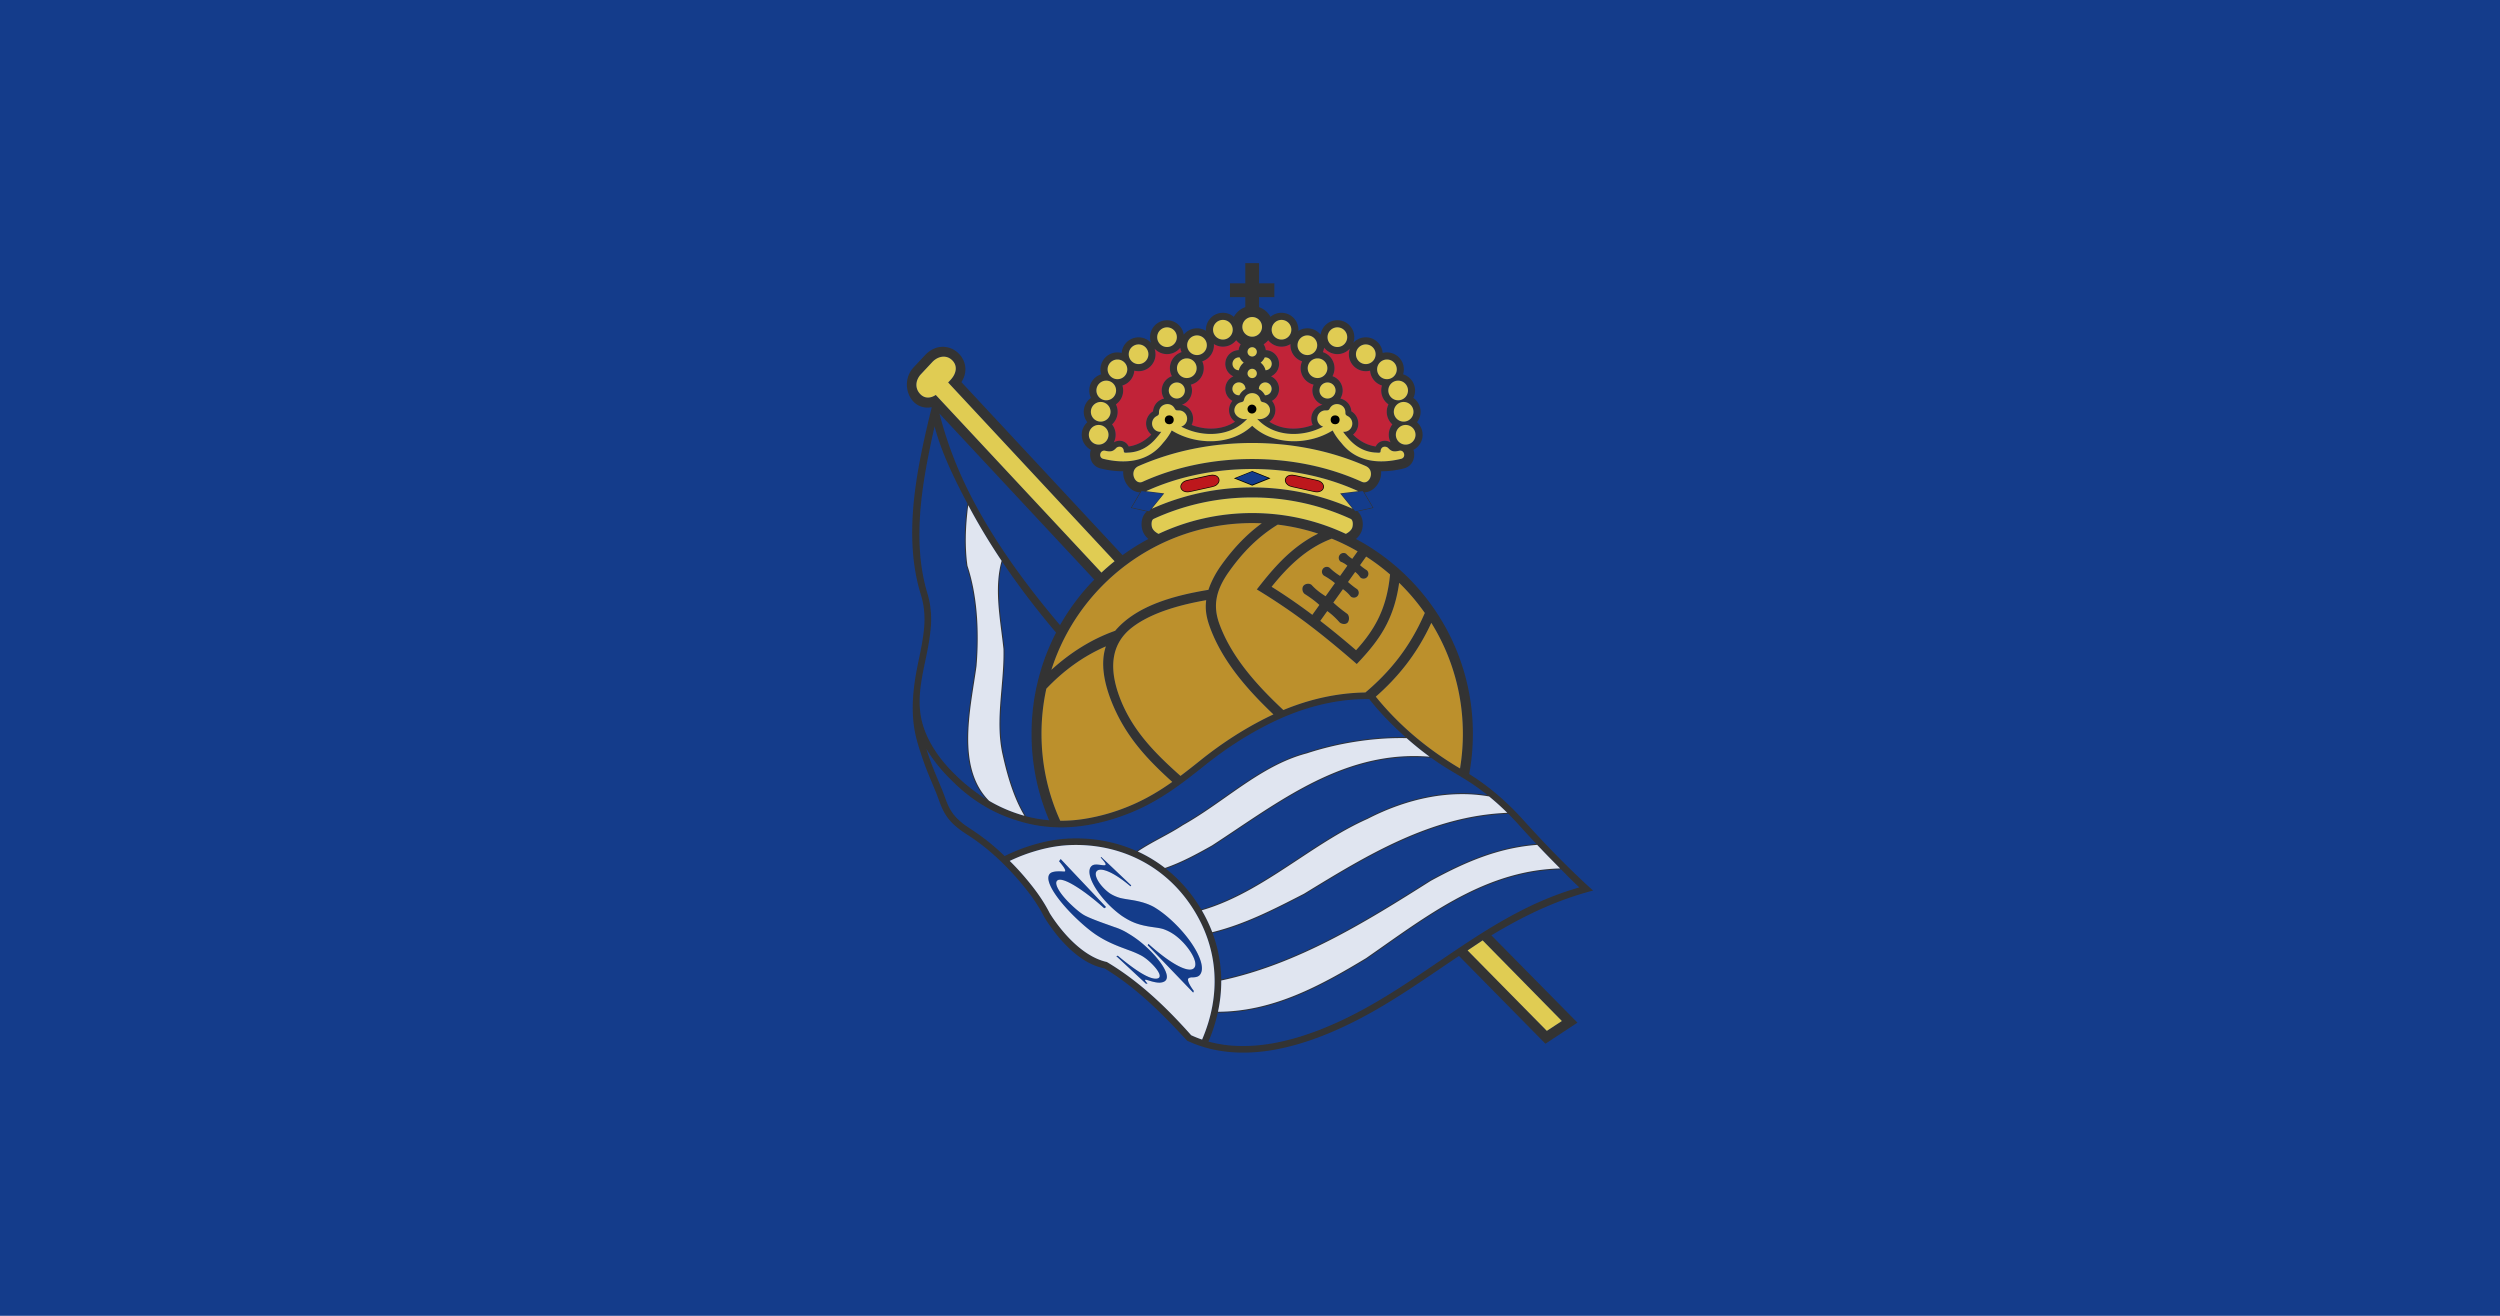 <svg xmlns="http://www.w3.org/2000/svg" viewBox="0 0 950 500"><path d="M0 500h950V0H0z" class="mono" style="fill:#143c8b"/><path d="m473.21 99.998.002.002v7.678h-5.82v5.232h5.816v3.807a7.97 7.97 0 0 0-4.346 3.683 6.433 6.433 0 0 0-10.59 5.336 6.4 6.4 0 0 0-3.416-.98 6.42 6.42 0 0 0-5.035 2.426 6.436 6.436 0 1 0-12.441 3.076 6.436 6.436 0 0 0-11.143 3.861 6.5 6.5 0 0 0-1.617-.203 6.433 6.433 0 0 0-6.154 8.316 6.44 6.44 0 0 0-3.887 8.979 6.43 6.43 0 0 0-1.39 9.228 6.434 6.434 0 0 0 1.365 10.502c-.307.734-.388 1.657-.24 2.703.28 1.997 1.548 3.81 4.036 4.41 2.772.674 5.628 1.055 8.483 1.016-.308 3.807 2.606 7.95 6.383 8.028l-3.463 5.894 6.054 1.367c-2.067 1.713-2.463 5.042-1.56 7.471.444 1.194 1.204 2.175 2.133 2.98a84 84 0 0 0-9.815 6.151l-61.227-65.754c5.712-8.862-5.988-18.627-13.877-10.191l-4.28 4.576c-5.62 6.013-1.408 16.725 6.891 15.146-5.585 22.79-11.159 48.502-4.162 71.17 1.347 4.274 1.663 8.791 1.203 13.234-.443 4.286-1.286 8.277-2.113 12.193-2.077 9.844-3.288 19.878-.664 29.707.781 2.927 1.873 6.272 3.117 9.68 1.7 4.656 3.854 9.122 5.502 13.787 2.267 6.416 5.2 9.185 10.818 12.807 8.624 5.557 16.168 12.984 22.49 21.03 2.673 3.403 4.82 6.716 6.43 9.929l.045.084c4.78 7.866 13.206 17.775 22.967 19.625 12.153 7.347 21.856 17.137 31.41 27.48 10.213 4.798 21.42 5.424 32.414 3.564 12.52-2.119 25.943-7.57 39.63-15.46 8.561-4.935 16.613-10.404 24.616-15.837a762 762 0 0 1 6.648-4.469l32.844 33.352 12.176-8.004-32.713-33.178c12.02-7.243 24.442-13.324 38.641-17.023-4.429-3.97-8.669-8.103-12.859-12.32a358 358 0 0 1-7.08-7.343 530 530 0 0 1-6.836-7.434v-.004c-5.504-6.06-11.652-11.532-18.504-16.029a87 87 0 0 0-1.793-1.145 84.3 84.3 0 0 0 1.395-15.303c0-32.05-17.99-59.904-44.42-74.02.929-.806 1.687-1.786 2.13-2.981.903-2.43.508-5.76-1.56-7.473l6.055-1.367-3.463-5.893c3.776-.077 6.69-4.22 6.383-8.027 2.854.039 5.711-.342 8.482-1.016 2.488-.601 3.756-2.415 4.037-4.412.148-1.046.066-1.967-.24-2.7a6.437 6.437 0 0 0 1.365-10.505 6.4 6.4 0 0 0 1.358-3.95 6.43 6.43 0 0 0-2.748-5.276 6.441 6.441 0 0 0-3.889-8.98 6.437 6.437 0 0 0-7.771-8.111 6.437 6.437 0 0 0-6.417-5.935c-1.87 0-3.55.797-4.726 2.07a6.437 6.437 0 1 0-12.441-3.074 6.42 6.42 0 0 0-5.034-2.427c-1.254 0-2.426.359-3.416.98q.016-.217.016-.437a6.437 6.437 0 0 0-6.436-6.436c-1.591 0-3.046.58-4.17 1.537a7.96 7.96 0 0 0-4.345-3.682v-3.806h5.816v-5.235h-5.816v-7.677zm2.621 20.477c2.059 0 3.736 1.68 3.736 3.738s-1.678 3.737-3.736 3.737-3.738-1.678-3.738-3.737 1.68-3.738 3.738-3.738m-11.13 1.09c2.058 0 3.737 1.68 3.737 3.738s-1.68 3.736-3.738 3.736c-2.059 0-3.736-1.677-3.736-3.736s1.677-3.738 3.736-3.738m22.27 0c2.059 0 3.736 1.68 3.736 3.738s-1.678 3.736-3.736 3.736-3.738-1.677-3.738-3.736 1.68-3.738 3.738-3.738m-43.5 2.83c2.059 0 3.736 1.68 3.736 3.738s-1.678 3.737-3.736 3.737-3.738-1.678-3.738-3.737 1.68-3.738 3.738-3.738m64.73 0c2.057 0 3.737 1.68 3.737 3.738s-1.68 3.737-3.738 3.737c-2.059 0-3.736-1.678-3.736-3.737s1.678-3.738 3.736-3.738m-53.34 3.06c2.058 0 3.737 1.68 3.737 3.739s-1.68 3.736-3.738 3.736a3.743 3.743 0 0 1-3.736-3.736 3.745 3.745 0 0 1 3.736-3.738m41.94 0c2.059 0 3.736 1.68 3.736 3.739s-1.678 3.736-3.736 3.736a3.744 3.744 0 0 1-3.738-3.736 3.746 3.746 0 0 1 3.738-3.738m-27.053 1.836a8 8 0 0 0 1.733 1.547c-.429.65-.716 1.4-.819 2.21a5.215 5.215 0 0 0-1.984 9.962 5.216 5.216 0 0 0-.358 9.32 5.428 5.428 0 0 0 .98 7.922c-2.031 1.351-4.347 2.152-6.751 2.461-3.23.416-6.62-.04-9.725-1.228a5.4 5.4 0 0 0 .375-3.764 5.41 5.41 0 0 0-4.062-3.91 5.76 5.76 0 0 0 3.379-7.64 6.44 6.44 0 0 0 4.36-8.866 6.44 6.44 0 0 0 4.413-6.555c.99.621 2.16.98 3.414.98a6.43 6.43 0 0 0 5.045-2.439m12.176.004a6.42 6.42 0 0 0 5.043 2.438c1.254 0 2.424-.36 3.414-.98q-.015.216-.015.439a6.44 6.44 0 0 0 4.43 6.115 6.442 6.442 0 0 0 4.36 8.867 5.758 5.758 0 0 0 3.379 7.64 5.4 5.4 0 0 0-2.119.987 5.4 5.4 0 0 0-1.945 2.922 5.4 5.4 0 0 0 .375 3.766c-3.106 1.188-6.494 1.642-9.724 1.226-2.405-.31-4.718-1.11-6.75-2.46a5.42 5.42 0 0 0 2.263-4.415 5.4 5.4 0 0 0-1.283-3.507 5.216 5.216 0 0 0-.357-9.32 5.216 5.216 0 0 0-1.985-9.962v-.002a5.2 5.2 0 0 0-.818-2.207 8 8 0 0 0 1.732-1.546zm-49.264 1.59c2.059 0 3.736 1.68 3.736 3.739s-1.678 3.736-3.736 3.736a3.744 3.744 0 0 1-3.738-3.737 3.746 3.746 0 0 1 3.738-3.738m86.34 0c2.059 0 3.736 1.68 3.736 3.739s-1.678 3.736-3.736 3.736-3.736-1.678-3.736-3.737 1.677-3.738 3.736-3.738m-43.17 1.059a1.77 1.77 0 0 1 1.768 1.767c0 .974-.794 1.77-1.768 1.77a1.77 1.77 0 0 1-1.768-1.77 1.77 1.77 0 0 1 1.768-1.767m-27.33.197c.087.584.25 1.142.483 1.664a6.434 6.434 0 0 0-3.667 9.15 5.757 5.757 0 0 0-2.988 8.493q-.065.014-.129.033a5.56 5.56 0 0 0-2.513 1.437c-.852.853-1.43 2-1.522 3.381a5.42 5.42 0 0 0-2.21 2.533 5.4 5.4 0 0 0-.253 3.5 5.4 5.4 0 0 0 1.799 2.805 16.2 16.2 0 0 1-4.023 3.03 14.3 14.3 0 0 1-4.567 1.497 4 4 0 0 0-.379-.619 2 2 0 0 0-.132-.185q-.145-.18-.37-.389c-.752-.696-1.725-1.006-2.677-.984a4.25 4.25 0 0 0-2.092.613c.435-.867.68-1.846.68-2.883a6.4 6.4 0 0 0-1.358-3.953 6.42 6.42 0 0 0 2.127-4.777 6.4 6.4 0 0 0-.654-2.828 6.43 6.43 0 0 0 2.469-7.158 6.44 6.44 0 0 0 4.521-5.649 6.437 6.437 0 0 0 7.693-8.356 6.42 6.42 0 0 0 4.729 2.073 6.42 6.42 0 0 0 5.033-2.428zm54.67 0a6.42 6.42 0 0 0 5.033 2.428 6.42 6.42 0 0 0 4.729-2.073 6.437 6.437 0 0 0 7.693 8.356 6.44 6.44 0 0 0 4.522 5.648 6.428 6.428 0 0 0 2.469 7.158 6.4 6.4 0 0 0-.655 2.829c0 1.896.822 3.6 2.127 4.777a6.4 6.4 0 0 0-1.36 3.953c0 1.037.247 2.016.682 2.883a4.24 4.24 0 0 0-2.091-.614c-.953-.021-1.926.29-2.678.985q-.225.209-.37.389-.07.09-.132.185a4 4 0 0 0-.379.62 14.3 14.3 0 0 1-4.566-1.499 16.1 16.1 0 0 1-4.024-3.03 5.4 5.4 0 0 0 1.799-2.804 5.41 5.41 0 0 0-2.463-6.033 5.2 5.2 0 0 0-1.521-3.38 5.56 5.56 0 0 0-2.643-1.472 5.757 5.757 0 0 0-2.988-8.492 6.434 6.434 0 0 0-3.666-9.15c.232-.522.395-1.08.482-1.664zm-144.13 3.418c1.007.097 1.98.53 2.813 1.363 2.22 2.22 1.472 5.185-.672 7.479l-.889.949 63.25 67.928a84 84 0 0 0-4.986 4.316l-62.961-67.512c-1.849 1.236-4.075 1.5-5.817-.242-2.22-2.22-1.944-5.363.2-7.656l4.279-4.576c1.34-1.434 3.106-2.21 4.783-2.049m111.79.252q.12 0 .234.012a5.2 5.2 0 0 0 1.551 1.986 5.22 5.22 0 0 0-1.857 2.896 2.448 2.448 0 0 1 .072-4.894zm10 0a2.448 2.448 0 0 1 .072 4.895 5.22 5.22 0 0 0-1.857-2.897 5.23 5.23 0 0 0 1.55-1.986q.117-.011.235-.012zm-29.84.375a3.744 3.744 0 0 1 3.736 3.738 3.743 3.743 0 0 1-3.736 3.737 3.745 3.745 0 0 1-3.738-3.737 3.746 3.746 0 0 1 3.738-3.738m49.68 0a3.746 3.746 0 0 1 3.738 3.738 3.745 3.745 0 0 1-3.738 3.737c-2.059 0-3.736-1.678-3.736-3.737s1.677-3.738 3.736-3.738m-76.039.43c2.059 0 3.736 1.68 3.736 3.738s-1.678 3.736-3.736 3.736-3.738-1.677-3.738-3.736 1.68-3.738 3.738-3.738m102.41 0c2.059 0 3.738 1.68 3.738 3.738s-1.68 3.736-3.738 3.736-3.736-1.677-3.736-3.736 1.678-3.738 3.736-3.738m-51.209 3.529c.974 0 1.768.794 1.768 1.767s-.794 1.768-1.768 1.768-1.767-.794-1.767-1.768.793-1.767 1.767-1.767m-55.46 4.5c2.058 0 3.737 1.68 3.737 3.738s-1.68 3.737-3.738 3.737a3.743 3.743 0 0 1-3.736-3.737 3.744 3.744 0 0 1 3.736-3.738m110.93 0c2.058 0 3.735 1.68 3.735 3.738s-1.678 3.737-3.736 3.737-3.738-1.678-3.738-3.737a3.746 3.746 0 0 1 3.738-3.738m-60.472.666a2.447 2.447 0 0 1 2.445 2.523 5.46 5.46 0 0 0-2.306 2.368q-.07.005-.139.006a2.449 2.449 0 1 1 0-4.897zm10 0a2.45 2.45 0 1 1-.14 4.89 5.46 5.46 0 0 0-2.307-2.367v-.076a2.447 2.447 0 0 1 2.447-2.447zm-33.63.027a3.063 3.063 0 0 1 3.056 3.057c0 1.683-1.374 3.055-3.057 3.055s-3.055-1.372-3.055-3.055a3.06 3.06 0 0 1 3.055-3.057m57.261 0a3.06 3.06 0 0 1 3.055 3.057c0 1.683-1.372 3.055-3.055 3.055s-3.056-1.372-3.056-3.055a3.063 3.063 0 0 1 3.056-3.057m-28.625 4.059c1.329 0 2.658.775 3.057 2.324.24.935.444.949 1.357 1.184a3.155 3.155 0 0 1 2.365 3.054c0 2.195-2.881 3.82-4.9 3.186 6.278 6.973 17.152 7.177 25.09 2.975a3.154 3.154 0 0 1 .928-6.174c.944.006 1.144.044 1.615-.8 1.565-2.802 5.926-1.653 5.908 1.557-.007.965.186 1.033 1.01 1.493a3.156 3.156 0 0 1 1.51 3.556 3.15 3.15 0 0 1-3.381 2.332c.5.735 1.043 1.422 1.615 2.055 2.82 3.5 6.559 5.746 11.123 5.853 2.289.24.966-.534 1.916-1.722.597-.748 1.887-.648 2.512.027 1.127 1.22 2.044 1.495 4.115.992 2.005-.485 2.75 2.59.744 3.074-8.397 2.04-17.086 1.223-22.754-6.105a22 22 0 0 1-3.252-4.682c-8.985 5.588-22.451 5.904-30.578-1.777-8.127 7.682-21.592 7.366-30.578 1.777a22 22 0 0 1-3.252 4.682c-5.67 7.328-14.357 8.146-22.754 6.105-2.006-.485-1.262-3.56.744-3.074 2.071.503 2.987.228 4.115-.992.624-.675 1.914-.775 2.512-.027.95 1.188-.371 1.961 1.918 1.722 4.564-.106 8.3-2.352 11.121-5.853a19 19 0 0 0 1.617-2.055 3.153 3.153 0 0 1-1.873-5.888c.824-.46 1.019-.528 1.012-1.493-.019-3.21 4.34-4.359 5.906-1.556.47.843.672.804 1.615.799a3.155 3.155 0 0 1 .928 6.174c7.937 4.2 18.811 3.998 25.09-2.975-2.02.634-4.9-.991-4.9-3.186a3.156 3.156 0 0 1 2.365-3.054c.913-.235 1.117-.249 1.357-1.184h.002c.398-1.549 1.726-2.324 3.055-2.324zm-57.566 3.35c2.058 0 3.736 1.678 3.736 3.736s-1.678 3.738-3.736 3.738-3.736-1.68-3.736-3.738 1.678-3.737 3.736-3.737m115.12 0c2.059 0 3.736 1.678 3.736 3.736s-1.678 3.738-3.736 3.738-3.738-1.68-3.738-3.738 1.68-3.737 3.738-3.737M357 157.173l58.824 63.076a84.2 84.2 0 0 0-13.02 17.31c-12.492-14.766-24.12-30.49-33.115-47.644-5.622-10.722-9.74-21.287-12.689-32.742m60.5 4.313a3.743 3.743 0 0 1 3.736 3.736 3.745 3.745 0 0 1-3.736 3.738 3.744 3.744 0 0 1-3.736-3.738 3.743 3.743 0 0 1 3.736-3.736m116.66 0a3.743 3.743 0 0 1 3.736 3.736c0 2.059-1.678 3.738-3.736 3.738s-3.738-1.68-3.738-3.738a3.745 3.745 0 0 1 3.738-3.736m-179.02.61.004.01.01.03a83 83 0 0 0 2.322 7.361l.016.047.004.008c1.81 4.953 4.051 9.864 6.397 14.592q.001.003.004.006a347 347 0 0 0 3.556 6.942l.162.31-.054.389a98 98 0 0 0-.952 12.21c-.05 3.783.138 7.554.637 11.087l.01.033c1.8 5.405 2.895 11.337 3.443 17.398.622 6.876.539 13.924-.015 20.562-.276 2.005-.606 4.106-.947 6.281-1.88 11.98-4.11 26.204.496 37.184q.53 1.268 1.187 2.475.657 1.203 1.447 2.338a24 24 0 0 0 1.735 2.203 61 61 0 0 1-2.986-1.973 67.4 67.4 0 0 1-8.387-6.992l-.006-.008a59 59 0 0 1-4.527-4.845l-.006-.008a52 52 0 0 1-2.063-2.653l-.002-.002a46 46 0 0 1-1.789-2.662c-.029-.046-.063-.09-.092-.137a41 41 0 0 1-1.654-2.927c-1.53-2.992-2.66-6.157-3.203-9.446-1.053-6.37.027-12.667 1.588-20.06.84-3.977 1.694-8.028 2.152-12.452.496-4.79.152-9.638-1.299-14.244-5.994-20.318-1.698-42.819 2.813-63.059zm120.69 6.243c7.638 0 15.276.756 22.641 2.27a103 103 0 0 1 20.49 6.476c3.825 1.67 1.54 7.364-1.433 6.018-6.333-2.867-13.04-5.029-20.016-6.477-14.078-2.923-29.285-2.923-43.363 0-6.975 1.449-13.682 3.61-20.016 6.477-2.974 1.346-5.258-4.349-1.434-6.018a103 103 0 0 1 20.49-6.476c7.365-1.514 15.002-2.27 22.64-2.27zm.002 9.89c7.062 0 14.123.705 20.908 2.114 6.694 1.39 13.137 3.468 19.227 6.225q.083.038.164.072l-6.398.791-.485.06.307.378 4.414 5.459a93 93 0 0 0-18.148-5.956c-13.115-2.854-26.86-2.864-39.977-.01a93 93 0 0 0-18.148 5.965l4.414-5.459.307-.377-.485-.06-6.398-.791q.081-.035.162-.073c6.09-2.757 12.533-4.835 19.227-6.224 6.786-1.41 13.85-2.114 20.91-2.114zm-42.03 8.471 8.095 1.002-5.287 6.538-6.44-1.428zm84.058 0 3.63 6.112-6.438 1.427-5.288-6.537zm-42.025 2.329c6.44.002 12.878.69 19.184 2.062a89.2 89.2 0 0 1 18.23 6.074c1.022.47.918 2.512.608 3.344-.397 1.067-1.403 1.824-2.433 2.37-10.804-5.074-22.866-7.913-35.59-7.913s-24.785 2.84-35.59 7.912c-1.031-.545-2.037-1.3-2.434-2.369-.309-.832-.413-2.874.61-3.344a89 89 0 0 1 18.23-6.084 90 90 0 0 1 19.186-2.052zm-107.9 2.955c3.84 7.242 8.1 14.293 12.68 21.139-2.413 8.604-1.223 17.975-.072 27.02.279 2.188.556 4.358.78 6.504.115 5.04-.32 10.085-.755 15.107-.73 8.44-1.454 16.824.447 25.143.873 3.957 1.954 8.156 3.358 12.23 1.32 3.827 2.926 7.552 4.922 10.873q-1.416-.391-2.809-.86a56 56 0 0 1-10.619-4.83c-11.032-11.079-8.1-29.784-5.73-44.896.343-2.19.675-4.305.949-6.299l.002-.01c.556-6.655.638-13.725.014-20.63-.55-6.084-1.65-12.037-3.457-17.468-.495-3.51-.684-7.256-.633-11.012.052-3.872.434-8.335.924-12.012zm107.9 6.785h.002c1.22 0 2.432.032 3.639.086a62 62 0 0 0-6.563 5.55c-3.366 3.27-6.307 6.835-9.004 10.636-2.136 3.01-3.793 6.346-4.703 9.097-12.274 2.035-27.107 5.718-35.438 15.557-9.082 3.213-17.172 8.422-24.23 14.836 10.29-32.33 40.561-55.76 76.297-55.762zm9.707.588a79.5 79.5 0 0 1 15.375 3.427c-3.822 1.872-7.26 4.25-10.424 6.973-4.89 4.211-8.95 9.154-12.896 14.225 6.763 4.11 13.291 8.505 19.605 13.283 6.321 4.783 12.392 9.865 18.375 15.062 4.449-4.679 8.567-9.497 11.471-15.324 2.226-4.466 3.802-9.488 4.633-15.529a80.5 80.5 0 0 1 9.748 11.451c-2.858 6.68-6.28 12.356-10.098 17.301-3.816 4.941-8.027 9.156-12.471 12.914-10.793.17-21.254 2.554-31.178 6.672-9.815-9.197-19.53-19.793-24.246-32.541-1.229-3.323-1.666-6.454-1.148-9.64.527-3.248 2.043-6.623 4.716-10.39 2.572-3.624 5.368-7.018 8.557-10.113a57.5 57.5 0 0 1 9.98-7.771zm20.543 5.334a80 80 0 0 1 9.817 4.816l-2.034 2.848c-.824-.537-1.612-1.153-2.308-1.936a1.843 1.843 0 0 0-2.067 3.051c.9.324 1.73.834 2.51 1.5l-2.766 3.879a24.7 24.7 0 0 1-4.002-3.12 1.845 1.845 0 0 0-2.097 3.038c1.452.812 2.852 1.721 4.14 2.828l-3.546 4.975c-1.836-1.165-3.643-2.45-5.356-4.338-.86-.68-2.388-.477-3.066.383-.68.86-.42 2.389.44 3.068 1.912 1.224 3.725 2.48 5.618 4.2l-2.674 3.747c-5.018-3.767-10.164-7.337-15.477-10.65 3.023-3.763 6.222-7.305 9.76-10.352 3.862-3.326 8.155-6.087 13.107-7.937zm13.062 6.8a80 80 0 0 1 9.082 6.807c-.645 6.807-2.22 12.255-4.59 17.01-2.146 4.308-4.958 8.067-8.332 11.764-4.474-3.854-8.996-7.585-13.592-11.139l2.659-3.726c1.718 1.248 3.191 2.605 4.648 4.271.821.727 2.357.93 3.084.11s.706-2.58-.115-3.307c-1.923-1.404-3.675-2.765-5.313-4.307l3.639-5.097c1.02.737 2.02 1.6 2.951 2.77a1.849 1.849 0 0 0 2.443-2.778c-1.244-.822-2.374-1.745-3.46-2.705l2.728-3.827a9.4 9.4 0 0 1 1.945 2.08 1.846 1.846 0 0 0 2.543-2.673c-.932-.603-1.836-1.232-2.644-1.99zm-138.24 2.07.006.009a284 284 0 0 0 9.826 13.709l.006.006a322 322 0 0 0 10.547 13.105c-5.953 11.516-9.318 24.588-9.318 38.445 0 11.66 2.38 22.764 6.684 32.855a52 52 0 0 1-8.8-1.533l-.001-.004h-.004c-2.078-3.38-3.742-7.209-5.102-11.152-1.402-4.067-2.478-8.252-3.347-12.19v-.001c-1.887-8.255-1.164-16.61-.438-25.02.435-5.03.872-10.081.754-15.16v-.016c-.222-2.135-.501-4.316-.781-6.518-1.132-8.89-2.302-18.097-.032-26.535zm77.461 14.503c-.483 3.666.128 6.802 1.502 10.516 4.741 12.818 14.202 23.538 24.041 32.893q-.82.382-1.637.78c-9.312 4.538-18.049 10.227-26.127 16.7-2.544 2.039-5.033 4.012-7.548 5.895-9.71-8.633-18.545-17.485-23.221-30.148-3.661-9.916-3.766-19.712 4.947-26.367 7.75-5.92 19.417-8.755 28.043-10.268zm85.545 8.621c7.597 12.242 11.988 26.681 11.988 42.145 0 4.49-.37 8.894-1.08 13.184l-.508-.3c-11.953-7.12-22.742-16.144-31.498-26.976 4.088-3.593 7.973-7.59 11.525-12.19 3.563-4.615 6.794-9.836 9.572-15.862zm-123.68 8.937c-2.134 6.363-.645 13.996 2.23 21.158 5.17 12.872 13.247 21.536 23.007 30.344-4.647 3.282-9.493 6.217-15.021 8.63-5.707 2.489-11.74 4.346-18.174 5.39a56 56 0 0 1-9.373.738c-4.575-10.077-7.123-21.267-7.123-33.053 0-5.877.639-11.604 1.841-17.12 6.491-6.81 13.804-12.234 22.613-16.087zm100.05 20.03h.002l.004.003.002.002a100 100 0 0 0 4.844 5.684l.006.006a116 116 0 0 0 5.596 5.678l.006.006a154 154 0 0 0 3.33 3.07l.006.006c-5.986-.117-12.155.335-18.188 1.236-6.793 1.015-13.42 2.6-19.43 4.586-11.384 2.983-21.173 9.866-30.975 16.756-5.3 3.726-10.606 7.455-16.164 10.566l-.012.01c-5.601 3.693-11.827 6.35-17.367 10.135q-.053-.02-.105-.043a54 54 0 0 0-5.79-2.191c-6.152-1.935-12.636-2.783-19.17-2.56-4.28.145-8.584.842-12.838 2.015a68 68 0 0 0-12.27 4.67l-.006-.006a96 96 0 0 0-6.062-5.35q-.003 0-.006-.004a79 79 0 0 0-3.2-2.449c-.476-.346-.977-.668-1.464-1.004-.623-.43-1.234-.87-1.875-1.283-1.292-.833-2.42-1.602-3.42-2.381-.123-.096-.207-.204-.326-.3-2.78-2.245-4.565-4.622-6.057-8.845-1.65-4.671-3.809-9.143-5.511-13.807-.651-1.782-1.26-3.55-1.803-5.252l.01.016-.004-.012c2.548 4.296 5.813 8.33 9.441 11.807q1.304 1.327 2.662 2.565l.006.004a62 62 0 0 0 5.662 4.576q1.465 1.047 2.979 1.998.003.001.006.004a58 58 0 0 0 3.078 1.799q.003.001.006.004 1.563.85 3.172 1.597 3.226 1.5 6.627 2.578c8.377 2.824 17.404 3.656 26.982 2.102 6.662-1.08 12.899-2.999 18.789-5.568 10.017-4.37 17.869-10.418 26.271-17.148 7.937-6.36 16.501-11.933 25.648-16.393 11.495-5.605 24.062-9.014 36.906-8.883zm9.639 14.853a97 97 0 0 1 4.611.002c1.421 1.26 2.83 2.455 4.244 3.598 1.47 1.19 2.958 2.333 4.485 3.445-28.687-2.365-51.41 12.841-73.498 27.623-3.07 2.054-6.128 4.1-9.188 6.09-5.754 3.233-11.61 6.432-17.877 8.567a53 53 0 0 0-10.332-6.25c5.488-3.706 11.62-6.346 17.148-9.989 5.574-3.12 10.89-6.856 16.2-10.59 9.776-6.873 19.54-13.737 30.858-16.699l.012-.002c5.99-1.98 12.593-3.56 19.36-4.572 4.63-.691 9.336-1.116 13.976-1.223zm8.619 7.213h.002q2.638.043 5.344.29l.006.003q1.546 1.112 3.16 2.188l.002.002q.001 0 .004.002c1.903 1.271 3.912 2.47 5.95 3.684l.005.004c1.881 1.12 3.787 2.254 5.7 3.51l.005.003a85 85 0 0 1 6.518 4.743q.003 0 .006.004c-7.405-1.198-14.8-.923-21.92.384-8.474 1.556-16.56 4.574-23.812 8.313h-.003c-9.229 4.109-17.845 9.8-26.473 15.498-11.664 7.703-23.346 15.417-36.553 19.225q-.001-.002-.004-.004h-.002a59 59 0 0 0-1.03-1.676c-3.5-5.49-7.69-10.072-12.37-13.76l-.006-.004c6.197-2.144 11.996-5.31 17.695-8.512l.01-.008c3.063-1.992 6.126-4.042 9.201-6.1 20.813-13.928 42.192-28.232 68.564-27.788zm15.982 14.07a60 60 0 0 1 11.35.868c2.4 1.958 4.7 4.038 6.902 6.218-28.907 1.182-53.128 15.99-76.715 30.41l-.531.325-.432.222c-11.137 5.727-22.19 11.411-34.43 14.402a56 56 0 0 0-3.98-8.312c13.224-3.835 24.904-11.547 36.564-19.248 8.617-5.691 17.225-11.377 26.426-15.473l.01-.004c7.222-3.723 15.27-6.73 23.705-8.278a68 68 0 0 1 11.13-1.13zm18.629 7.47.004.003h.002a108 108 0 0 1 3.572 3.752l.004-.002.004.004c2.31 2.557 4.602 5.06 6.86 7.467l.004.004.19.201.003.004c-7.354.58-14.17 2.242-20.705 4.604-6.739 2.436-13.176 5.615-19.594 9.113l-.012.006c-12.5 7.916-25.198 15.855-38.418 22.586-13.05 6.645-26.608 12.109-40.979 15.201v-.006l-.006.002a52.216 52.216 0 0 0-3.28-17.586c12.27-3.006 23.33-8.693 34.474-14.424l.438-.225.011-.008.537-.328c11.901-7.276 23.97-14.64 36.71-20.309a142 142 0 0 1 9.072-3.68c9.845-3.586 20.14-5.976 31.109-6.38zm10.99 11.798a356 356 0 0 0 6.586 6.815q1.055 1.063 2.107 2.138c-26.178.673-46.865 15.217-67.422 29.672-2.113 1.486-4.224 2.97-6.314 4.422-8.645 5.208-17.491 10.302-26.814 14.092-9.251 3.76-18.974 6.237-29.443 6.272a55.4 55.4 0 0 0 1.246-11.867c14.44-3.097 28.056-8.582 41.156-15.252 13.228-6.734 25.935-14.682 38.447-22.604 6.399-3.488 12.818-6.657 19.533-9.084 6.596-2.384 13.48-4.051 20.918-4.604m-173.71.055c8.083.217 15.998 2.166 23.156 5.892 7.696 4.006 14.519 10.07 19.732 18.246 4.947 7.758 7.608 16.025 8.14 24.434.534 8.424-1.07 17.001-4.654 25.361a42 42 0 0 1-4.144-1.654c-9.414-10.587-19.69-20.482-32.045-27.832-9.128-2-17.155-11.304-21.68-18.473-1.694-3.37-3.919-6.808-6.664-10.303-2.443-3.11-5.262-6.383-8.563-9.627 3.627-1.748 7.274-3.076 11.006-4.105 4.069-1.123 8.173-1.79 12.242-1.928q1.74-.06 3.473-.012zm182.79 9.29.004.005h.002c2.26 2.305 4.53 4.62 6.889 6.799l.006.006c-20.468 5.809-36.936 17.029-53.744 28.439-7.965 5.406-15.98 10.845-24.457 15.732-13.43 7.742-26.57 13.087-38.787 15.154-8.484 1.435-16.516 1.287-23.885-.74v-.003q-.003 0-.006-.002a62.7 62.7 0 0 0 3.515-10.924c10.56-.02 20.36-2.512 29.68-6.3 9.35-3.8 18.212-8.905 26.871-14.121l.01-.006c2.128-1.478 4.228-2.955 6.328-4.432 20.605-14.489 41.343-29.066 67.574-29.607zm-29.81 26.948 30.108 30.639-5.705 3.746-30.102-30.562z" style="fill:#333;stroke-width:.542"/><path d="M475.83 120.47c-2.059 0-3.738 1.68-3.738 3.738s1.68 3.737 3.738 3.737 3.736-1.678 3.736-3.737-1.677-3.738-3.736-3.738m-11.131 1.09c-2.059 0-3.736 1.68-3.736 3.738s1.677 3.736 3.736 3.736c2.058 0 3.738-1.677 3.738-3.736s-1.68-3.738-3.738-3.738m22.271 0c-2.059 0-3.738 1.68-3.738 3.738s1.68 3.736 3.738 3.736 3.736-1.677 3.736-3.736-1.677-3.738-3.736-3.738m-43.5 2.83c-2.059 0-3.738 1.68-3.738 3.738s1.68 3.737 3.738 3.737 3.736-1.678 3.736-3.737-1.677-3.738-3.736-3.738m64.729 0c-2.058 0-3.736 1.68-3.736 3.738s1.677 3.737 3.736 3.737c2.058 0 3.738-1.678 3.738-3.737s-1.68-3.738-3.738-3.738m-53.34 3.06a3.745 3.745 0 0 0-3.736 3.739 3.743 3.743 0 0 0 3.736 3.736c2.059 0 3.738-1.678 3.738-3.736s-1.68-3.739-3.738-3.739m41.941 0a3.746 3.746 0 0 0-3.738 3.739 3.744 3.744 0 0 0 3.738 3.736c2.058 0 3.736-1.678 3.736-3.736s-1.677-3.739-3.736-3.739m-64.141 3.43a3.746 3.746 0 0 0-3.738 3.739 3.744 3.744 0 0 0 3.738 3.736c2.058 0 3.736-1.678 3.736-3.736s-1.677-3.739-3.736-3.739m86.34 0c-2.059 0-3.736 1.68-3.736 3.739s1.678 3.736 3.736 3.736 3.736-1.678 3.736-3.736-1.677-3.739-3.736-3.739m-43.17 1.059a1.77 1.77 0 0 0-1.768 1.767c0 .974.794 1.77 1.768 1.77s1.768-.796 1.768-1.77a1.77 1.77 0 0 0-1.768-1.767m-116.79 3.615c-1.678-.161-3.443.615-4.783 2.049l-4.28 4.576c-2.143 2.293-2.418 5.437-.199 7.656 1.742 1.742 3.968 1.478 5.817.242l62.96 67.512a84 84 0 0 1 4.987-4.316l-63.25-67.928.889-.95c2.144-2.293 2.891-5.258.672-7.478-.833-.832-1.806-1.266-2.813-1.363m111.79.252a2.447 2.447 0 0 0-.072 4.895 5.22 5.22 0 0 1 1.857-2.897 5.23 5.23 0 0 1-1.55-1.986 3 3 0 0 0-.235-.012m10 0q-.12 0-.234.012a5.2 5.2 0 0 1-1.551 1.986 5.22 5.22 0 0 1 1.857 2.896 2.448 2.448 0 0 0-.072-4.894m-29.84.375a3.746 3.746 0 0 0-3.738 3.738 3.745 3.745 0 0 0 3.738 3.737 3.743 3.743 0 0 0 3.736-3.737 3.744 3.744 0 0 0-3.736-3.738m49.68 0c-2.059 0-3.736 1.68-3.736 3.738s1.677 3.737 3.736 3.737a3.745 3.745 0 0 0 3.738-3.737 3.746 3.746 0 0 0-3.738-3.738m-76.039.43c-2.059 0-3.738 1.68-3.738 3.738s1.68 3.736 3.738 3.736 3.736-1.677 3.736-3.736-1.677-3.738-3.736-3.738m102.41 0c-2.058 0-3.736 1.68-3.736 3.738s1.678 3.736 3.736 3.736 3.738-1.677 3.738-3.736-1.68-3.738-3.738-3.738m-51.209 3.529c-.974 0-1.768.794-1.768 1.768s.794 1.767 1.768 1.767 1.768-.794 1.768-1.767-.794-1.768-1.768-1.768m-55.461 4.5a3.744 3.744 0 0 0-3.736 3.738 3.743 3.743 0 0 0 3.736 3.737c2.058 0 3.738-1.678 3.738-3.737s-1.68-3.738-3.738-3.738m110.93 0a3.746 3.746 0 0 0-3.738 3.738c0 2.059 1.68 3.737 3.738 3.737s3.736-1.678 3.736-3.737-1.677-3.738-3.736-3.738m-60.471.666a2.449 2.449 0 1 0 0 4.896q.07 0 .139-.005a5.46 5.46 0 0 1 2.306-2.368q.003-.037.002-.076a2.447 2.447 0 0 0-2.447-2.447m10 0a2.447 2.447 0 0 0-2.447 2.447v.076a5.46 5.46 0 0 1 2.306 2.368q.07.005.14.005a2.449 2.449 0 0 0 0-4.896m-33.631.027a3.06 3.06 0 0 0-3.055 3.057c0 1.683 1.372 3.055 3.055 3.055s3.057-1.372 3.057-3.055a3.063 3.063 0 0 0-3.057-3.057m57.262 0a3.063 3.063 0 0 0-3.057 3.057c0 1.683 1.374 3.055 3.057 3.055s3.055-1.372 3.055-3.055a3.06 3.06 0 0 0-3.055-3.057m-28.625 4.059c-1.328 0-2.656.775-3.055 2.324h-.002c-.24.935-.444.949-1.357 1.184a3.156 3.156 0 0 0-2.365 3.054c0 2.195 2.881 3.82 4.9 3.186-6.278 6.973-17.153 7.176-25.09 2.975a3.155 3.155 0 0 0-.928-6.174c-.943.005-1.144.044-1.615-.8-1.565-2.802-5.924-1.653-5.906 1.557.007.965-.188 1.032-1.012 1.493a3.153 3.153 0 0 0 1.873 5.889 19 19 0 0 1-1.617 2.054c-2.82 3.5-6.557 5.747-11.12 5.853-2.29.24-.969-.534-1.919-1.722-.597-.747-1.887-.647-2.512.027-1.128 1.22-2.044 1.496-4.115.992-2.005-.485-2.75 2.59-.744 3.075 8.397 2.04 17.085 1.222 22.754-6.106a22 22 0 0 0 3.252-4.682c8.986 5.589 22.451 5.905 30.578-1.777 8.127 7.681 21.593 7.365 30.578 1.777.9 1.753 2.021 3.32 3.252 4.682 5.668 7.328 14.357 8.146 22.754 6.106 2.006-.486 1.262-3.56-.744-3.075-2.071.503-2.987.228-4.115-.992-.625-.675-1.915-.775-2.512-.027-.95 1.188.373 1.962-1.916 1.722-4.564-.107-8.304-2.353-11.123-5.853a19 19 0 0 1-1.615-2.055 3.15 3.15 0 0 0 3.38-2.332 3.156 3.156 0 0 0-1.509-3.556c-.824-.46-1.016-.528-1.01-1.493.018-3.21-4.343-4.359-5.908-1.556-.47.843-.671.805-1.615.799a3.154 3.154 0 0 0-.928 6.174c-7.938 4.202-18.812 3.998-25.09-2.975 2.02.634 4.9-.991 4.9-3.186a3.155 3.155 0 0 0-2.365-3.054c-.913-.235-1.118-.249-1.357-1.184-.4-1.549-1.728-2.324-3.057-2.324zm-57.566 3.35c-2.058 0-3.736 1.678-3.736 3.736s1.677 3.738 3.736 3.738c2.058 0 3.736-1.68 3.736-3.738s-1.678-3.736-3.736-3.736m115.12 0c-2.059 0-3.738 1.678-3.738 3.736s1.68 3.738 3.738 3.738 3.736-1.68 3.736-3.738-1.677-3.736-3.736-3.736m-115.89 8.74a3.743 3.743 0 0 0-3.736 3.736 3.744 3.744 0 0 0 3.736 3.738 3.745 3.745 0 0 0 3.736-3.738 3.743 3.743 0 0 0-3.736-3.736m116.66 0a3.745 3.745 0 0 0-3.738 3.736c0 2.059 1.68 3.738 3.738 3.738s3.736-1.68 3.736-3.738a3.743 3.743 0 0 0-3.736-3.736m-58.33 6.853c-7.638 0-15.276.756-22.641 2.27a103 103 0 0 0-20.49 6.476c-3.824 1.67-1.54 7.364 1.434 6.018 6.333-2.867 13.04-5.028 20.016-6.477 14.078-2.923 29.285-2.923 43.363 0 6.975 1.448 13.683 3.61 20.016 6.477 2.973 1.346 5.258-4.349 1.433-6.018a103 103 0 0 0-20.49-6.476c-7.364-1.514-15.002-2.27-22.64-2.27zm.002 9.89c-7.062 0-14.125.705-20.91 2.114-6.694 1.39-13.137 3.468-19.227 6.225q-.082.037-.162.072l6.398.791.485.06-.307.377-4.414 5.46a93 93 0 0 1 18.148-5.965c13.116-2.855 26.862-2.845 39.977.01a93 93 0 0 1 18.148 5.955l-4.414-5.46-.307-.376.485-.06 6.398-.792-.164-.072c-6.09-2.757-12.533-4.835-19.227-6.225-6.786-1.409-13.847-2.113-20.908-2.113zm.002 10.8c-6.44-.002-12.88.68-19.186 2.053a89 89 0 0 0-18.23 6.084c-1.023.469-.919 2.51-.61 3.343.397 1.068 1.403 1.824 2.434 2.37 10.805-5.073 22.866-7.913 35.59-7.913s24.786 2.84 35.59 7.912c1.03-.544 2.037-1.301 2.434-2.369.309-.832.413-2.874-.61-3.343a89.2 89.2 0 0 0-18.229-6.075 90.4 90.4 0 0 0-19.184-2.062zm87.564 168.32-5.7 3.822L587.8 391.73l5.705-3.746-30.107-30.639z" style="fill-opacity:.867;fill:#ffe24a;stroke-width:.542"/><path d="M367.93 191.98c-.49 3.676-.871 8.139-.924 12.012-.05 3.755.138 7.5.633 11.012 1.807 5.43 2.907 11.384 3.457 17.467.624 6.906.542 13.976-.014 20.631l-.002.01c-.274 1.993-.606 4.11-.949 6.299-2.37 15.112-5.301 33.817 5.73 44.896a56 56 0 0 0 13.428 5.689c-1.996-3.32-3.602-7.045-4.922-10.873-1.404-4.074-2.484-8.273-3.357-12.23-1.902-8.318-1.177-16.702-.447-25.143.434-5.022.87-10.066.754-15.107-.223-2.146-.5-4.316-.78-6.504-1.15-9.044-2.34-18.416.073-27.02-4.58-6.846-8.84-13.897-12.68-21.139zm161.98 88.521c-4.639.106-9.345.531-13.975 1.223-6.769 1.01-13.371 2.592-19.361 4.572l-.012.002c-11.318 2.962-21.082 9.826-30.859 16.699-5.31 3.733-10.625 7.47-16.199 10.59-5.53 3.642-11.66 6.282-17.148 9.988q1.208.554 2.39 1.168a53 53 0 0 1 7.942 5.082c6.267-2.135 12.123-5.334 17.877-8.566 3.06-1.99 6.118-4.036 9.188-6.09 22.088-14.782 44.81-29.988 73.498-27.623a111 111 0 0 1-4.485-3.445 123 123 0 0 1-4.244-3.598 97 97 0 0 0-4.611-.002zm24.602 21.283a68 68 0 0 0-11.131 1.13c-8.434 1.549-16.483 4.556-23.705 8.278l-.01.004c-9.2 4.096-17.809 9.782-26.426 15.473-11.66 7.7-23.34 15.413-36.564 19.248a56 56 0 0 1 3.98 8.313c12.24-2.992 23.294-8.676 34.43-14.402l.432-.223.532-.324c23.587-14.421 47.808-29.228 76.715-30.41a97 97 0 0 0-6.903-6.219 60 60 0 0 0-11.35-.867zm29.619 19.268c-7.438.552-14.322 2.22-20.918 4.604-6.715 2.427-13.134 5.596-19.533 9.084-12.512 7.92-25.219 15.87-38.447 22.604-13.1 6.67-26.715 12.155-41.156 15.252.02 3.948-.4 7.915-1.246 11.867 10.469-.035 20.192-2.512 29.443-6.272 9.323-3.79 18.169-8.884 26.814-14.092 2.09-1.451 4.201-2.936 6.314-4.422 20.557-14.455 41.244-28.999 67.422-29.672q-1.052-1.075-2.107-2.139a357 357 0 0 1-6.586-6.814m-173.71.055a57 57 0 0 0-3.473.011c-4.07.139-8.173.806-12.242 1.928-3.732 1.03-7.38 2.357-11.006 4.106 3.301 3.244 6.12 6.516 8.563 9.627 2.745 3.495 4.97 6.932 6.664 10.303 4.525 7.168 12.552 16.473 21.68 18.473 12.355 7.35 22.631 17.245 32.045 27.832a42 42 0 0 0 4.145 1.654c3.584-8.36 5.187-16.937 4.654-25.361-.533-8.408-3.194-16.676-8.14-24.434-5.214-8.177-12.037-14.24-19.733-18.246-7.158-3.727-15.074-5.675-23.156-5.893zm8.05 4.543c1.818 1.734 3.669 3.48 5.546 5.263q2.876 2.726 5.855 5.55c-.094.111-.186.227-.281.339-3.115-2.653-5.92-4.494-8.127-5.478-2.207-.976-3.86-1.13-4.639-.36-1.213 1.18.217 4.098 2.586 6.51a16.7 16.7 0 0 0 2.252 1.951 14 14 0 0 0 3.264 1.567c.924.356 2.533.61 4.935.984 1.725.265 3.31.627 4.735 1.06 1.427.44 2.724.981 3.87 1.612 2.271 1.348 4.797 3.24 7.53 5.863 3.466 3.317 6.41 7.024 8.328 10.408 1.996 3.512 2.909 6.687 2.123 8.656-.51 1.283-1.352 1.885-3.783 1.823-.676.124-1.05.282-1.174.568-.25.57.336 2.151 2.168 4.613l-.244.614c-3.065-3.185-6.067-6.315-8.98-9.346-2.841-2.963-5.617-5.862-8.324-8.668.095-.17.194-.329.296-.502 4.862 4.375 8.98 7.275 12.045 8.717 3.073 1.444 5.013 1.382 5.62-.047.884-2.097-1.793-6.63-5.157-9.914-2.128-2.078-4.084-3.313-6.242-4.162-1.193-.49-2.563-.681-4.488-.95-2.775-.385-4.896-.872-6.768-1.574-1.873-.71-3.477-1.616-5.24-2.806a39 39 0 0 1-5.182-4.506c-2.886-3.002-5.038-6.12-6.148-8.715-1.075-2.518-1.19-4.558-.074-5.602.381-.36.912-.566 1.531-.578 1.026-.115 3.4.482 3.705.178.305-.295.16-.74-1.742-2.873.07-.068.135-.13.205-.195zm-15.407.787c3.206 3.4 6.277 6.651 9.207 9.744 2.789 2.958 5.475 5.797 8.037 8.506-.234.15-.463.298-.7.443-3.863-3.464-7.881-6.56-11.208-8.564-3.369-2.035-5.895-2.866-6.76-1.846-1.13 1.333 1.39 5.217 5.088 8.775 2.294 2.2 4.08 3.636 5.431 4.362 1.347.722 3.782 1.72 7.04 2.894 1.421.507 2.864 1.02 4.316 1.545a22.8 22.8 0 0 1 5.324 2.488c3.376 1.994 6.421 4.511 9.287 7.569 2.503 2.674 4.456 5.455 5.076 7.554.581 1.95.011 3.303-2.341 3.489-.994.074-2.407-.205-4.043-.715l-.68-.203c-.34-.097-.673-.197-.809-.18-.478.045-.111.532.742 1.463-.2.017-.406.036-.607.05-1.72-1.591-3.503-3.261-5.346-4.974q-2.857-2.658-5.922-5.514c.188-.05.378-.093.565-.146 4.019 3.361 7.11 5.585 9.477 6.941 2.342 1.345 4.076 1.886 5.25 1.768 2.39-.236.849-2.934-1.534-5.375-1.46-1.489-2.904-2.668-4.384-3.46a36 36 0 0 0-4.573-1.962l-3.347-1.261a60 60 0 0 1-4.434-1.922 38 38 0 0 1-3.828-2.13c-2.273-1.4-4.835-3.464-7.639-6.081-3.22-3.005-6.38-6.46-8.547-9.594-2.33-3.37-3.545-6.396-2.382-7.953.602-.817 2.005-1.008 3.279-1.031 1.308-.03 2.483.141 2.574.029.435-.513-.48-1.756-2.225-3.879.203-.278.41-.55.616-.83z" style="fill-opacity:.867;fill:#fff;stroke-width:.542"/><path d="M355.15 162.1c-4.511 20.24-8.807 42.742-2.812 63.061 1.45 4.607 1.794 9.454 1.298 14.244-.458 4.424-1.313 8.475-2.152 12.451-1.56 7.394-2.64 13.69-1.588 20.061 1.447 8.762 7.048 16.654 13.336 22.68 3.54 3.462 7.34 6.47 11.373 8.965-10.02-11.311-7.178-29.454-4.865-44.2.34-2.175.671-4.275.947-6.28.554-6.639.637-13.686.016-20.562-.548-6.062-1.643-11.993-3.444-17.398l-.01-.034c-.498-3.533-.687-7.303-.636-11.086.056-4.158.403-8.329.95-12.21l.056-.39-.163-.31c-4.734-9.028-9.714-19.062-12.307-28.99zm25.752 51.467c-2.27 8.439-1.1 17.645.031 26.535.28 2.201.56 4.383.781 6.518v.015c.118 5.079-.319 10.13-.753 15.16-.727 8.41-1.45 16.765.437 25.02v.002c.87 3.939 1.946 8.123 3.348 12.19 1.36 3.944 3.024 7.772 5.101 11.151a52 52 0 0 0 8.8 1.533c-4.304-10.09-6.684-21.195-6.684-32.855 0-13.857 3.364-26.929 9.318-38.445-7.23-8.528-14.103-17.483-20.38-26.824zm139.38 52.09c-12.844-.131-25.411 3.279-36.906 8.883-9.148 4.46-17.713 10.033-25.65 16.393-8.402 6.73-16.253 12.778-26.27 17.148-5.89 2.57-12.127 4.488-18.789 5.568-9.579 1.554-18.607.722-26.984-2.101-9.066-2.872-17.235-8.04-24.203-15.13-3.628-3.476-6.894-7.51-9.441-11.806.543 1.702 1.152 3.47 1.802 5.252 1.703 4.662 3.861 9.135 5.512 13.807 2.074 5.872 4.643 8.198 9.797 11.52 4.575 2.948 8.674 6.329 12.613 10.096a68 68 0 0 1 12.27-4.67c4.254-1.174 8.558-1.87 12.839-2.016 8.66-.295 17.234 1.285 25.064 4.795 5.54-3.786 11.766-6.442 17.367-10.135l.012-.01c5.558-3.112 10.864-6.84 16.164-10.566 9.801-6.89 19.59-13.773 30.975-16.756 6.01-1.987 12.637-3.571 19.43-4.586 6.033-.901 12.2-1.353 18.186-1.236-1.101-.984-2.21-2.009-3.336-3.076-1.93-1.832-3.801-3.722-5.602-5.684a99 99 0 0 1-4.85-5.69zm18.258 22.066c-26.373-.444-47.751 13.86-68.564 27.789-3.075 2.058-6.138 4.108-9.201 6.1l-.01.008c-5.7 3.201-11.5 6.367-17.697 8.511 4.682 3.69 8.875 8.271 12.377 13.764q.53.835 1.03 1.676c13.206-3.808 24.888-11.522 36.552-19.225 8.627-5.697 17.244-11.389 26.473-15.498h.002c7.252-3.738 15.338-6.756 23.812-8.312 7.12-1.308 14.515-1.583 21.92-.385a85 85 0 0 0-6.523-4.746c-1.914-1.257-3.822-2.393-5.705-3.514-2.04-1.215-4.05-2.415-5.956-3.687a113 113 0 0 1-3.166-2.192 72 72 0 0 0-5.343-.289zm34.611 21.539c-28.965 1.067-53.247 15.913-76.891 30.369l-.537.328-.012.008-.437.225c-11.144 5.73-22.204 11.418-34.473 14.424a52.2 52.2 0 0 1 3.279 17.586c14.371-3.092 27.928-8.556 40.979-15.201 13.22-6.731 25.917-14.67 38.418-22.586l.012-.006c6.418-3.499 12.855-6.678 19.594-9.114 6.534-2.361 13.35-4.024 20.705-4.603l-.194-.205a539 539 0 0 1-6.863-7.47l-.004.001a108 108 0 0 0-3.576-3.756zm-154.68 16.393q-.103.096-.205.195c1.901 2.134 2.047 2.578 1.742 2.873-.305.304-2.679-.292-3.705-.177-.619.011-1.15.218-1.531.578-1.116 1.043-1 3.083.074 5.601 1.11 2.595 3.262 5.714 6.148 8.715a39 39 0 0 0 5.182 4.506c1.763 1.19 3.368 2.096 5.24 2.807 1.872.701 3.993 1.188 6.768 1.574 1.925.268 3.295.46 4.488.949 2.158.85 4.114 2.084 6.242 4.162 3.364 3.285 6.04 7.818 5.157 9.914-.607 1.43-2.546 1.492-5.62.047-3.065-1.442-7.183-4.341-12.045-8.717-.102.174-.2.332-.296.502 2.707 2.807 5.483 5.705 8.324 8.668 2.913 3.032 5.915 6.162 8.98 9.346l.244-.613c-1.832-2.462-2.418-4.044-2.168-4.614.125-.285.498-.444 1.174-.568 2.431.062 3.274-.54 3.783-1.822.786-1.97-.127-5.145-2.123-8.656-1.918-3.385-4.862-7.092-8.328-10.408-2.733-2.624-5.259-4.516-7.529-5.864-1.147-.63-2.444-1.171-3.871-1.611a34 34 0 0 0-4.735-1.06c-2.402-.375-4.01-.628-4.935-.985a14 14 0 0 1-3.264-1.566 16.7 16.7 0 0 1-2.252-1.952c-2.37-2.411-3.799-5.33-2.586-6.51.779-.769 2.432-.616 4.639.36 2.207.984 5.012 2.825 8.127 5.478q.141-.17.281-.34c-1.987-1.88-3.937-3.732-5.855-5.548-1.877-1.784-3.728-3.53-5.545-5.264zm-15.408.787c-.205.28-.413.553-.615.83 1.743 2.123 2.66 3.366 2.224 3.88-.09.111-1.266-.06-2.574-.03-1.273.024-2.676.215-3.28 1.031-1.162 1.557.053 4.583 2.384 7.953 2.167 3.134 5.327 6.59 8.547 9.594 2.803 2.618 5.365 4.681 7.638 6.082a38 38 0 0 0 3.828 2.129c1.355.66 2.823 1.29 4.434 1.922l3.348 1.261a36 36 0 0 1 4.572 1.961c1.48.793 2.924 1.972 4.385 3.461 2.382 2.441 3.924 5.139 1.533 5.375-1.173.118-2.907-.423-5.25-1.767-2.367-1.357-5.458-3.58-9.477-6.942-.187.053-.377.097-.564.147q3.063 2.855 5.922 5.513c1.843 1.713 3.625 3.383 5.346 4.975.2-.015.406-.033.607-.05-.854-.932-1.221-1.42-.742-1.464.135-.017.468.083.808.18q.335.101.68.203c1.636.51 3.05.789 4.043.715 2.353-.186 2.923-1.54 2.342-3.488-.62-2.1-2.573-4.881-5.076-7.555-2.866-3.057-5.912-5.575-9.287-7.568a22.8 22.8 0 0 0-5.325-2.489c-1.452-.525-2.894-1.038-4.316-1.545-3.258-1.173-5.693-2.171-7.04-2.894-1.35-.726-3.137-2.162-5.43-4.361-3.7-3.559-6.218-7.443-5.089-8.776.866-1.02 3.392-.189 6.76 1.846 3.327 2.005 7.346 5.1 11.21 8.564.235-.145.464-.292.698-.443-2.561-2.71-5.248-5.548-8.037-8.506-2.93-3.093-6-6.345-9.207-9.744zm190.15 3.965c-26.232.541-46.969 15.118-67.574 29.607-2.1 1.477-4.2 2.954-6.328 4.432l-.01.006c-8.66 5.217-17.522 10.32-26.871 14.12-9.32 3.789-19.121 6.28-29.68 6.301a62.7 62.7 0 0 1-3.516 10.924c7.369 2.028 15.401 2.176 23.885.74 12.217-2.067 25.357-7.411 38.787-15.153 8.477-4.888 16.492-10.328 24.457-15.734 16.808-11.41 33.276-22.63 53.744-28.44-2.36-2.18-4.632-4.496-6.894-6.802z" style="fill-opacity:.2;fill:#143c8b;stroke-width:.542"/><path d="M463.17 181.61c.547 1 .025 2.119-.807 2.749-.544.412-1.19.61-1.869.76l-8.096 1.79c-.83.183-1.703.262-2.552-.126-1.377-.63-1.71-2.101-.725-3.255.588-.69 1.397-1.018 2.252-1.182l8.194-1.813c1.247-.275 2.907-.198 3.603 1.077" style="stroke-width:.542"/><path d="m482.79 181.766-6.956 2.781-6.956-2.781 6.956-2.781z"/><path d="M488.49 181.61c-.546 1-.025 2.119.807 2.749.544.412 1.19.61 1.87.76l8.096 1.79c.83.183 1.702.262 2.551-.126 1.378-.63 1.71-2.101.726-3.255-.589-.69-1.398-1.018-2.253-1.182l-8.194-1.813c-1.246-.275-2.907-.198-3.603 1.077" style="stroke-width:.542"/><g class="mono"><path d="m459.59 180.81-8.175 1.8c-.773.17-1.53.431-2.093 1.092-.87 1.02-.581 2.288.635 2.844.764.35 1.611.3 2.383.129l8.11-1.796c.598-.126 1.19-.319 1.687-.675.75-.538 1.29-1.515.823-2.426-.626-1.22-2.228-1.22-3.37-.968zM423.26 168.1a4.24 4.24 0 0 1 2.092-.613c.952-.022 1.925.288 2.677.984q.226.209.37.389.072.09.132.184.236.325.38.62a14.3 14.3 0 0 0 4.566-1.498 16.2 16.2 0 0 0 4.023-3.03 5.4 5.4 0 0 1-1.799-2.804 5.42 5.42 0 0 1 2.463-6.034 5.2 5.2 0 0 1 1.521-3.38 5.56 5.56 0 0 1 2.514-1.438q.065-.017.128-.032a5.756 5.756 0 0 1 2.99-8.492 6.437 6.437 0 0 1 3.667-9.152 6.4 6.4 0 0 1-.484-1.664 6.42 6.42 0 0 1-5.034 2.428 6.42 6.42 0 0 1-4.728-2.071 6.436 6.436 0 0 1-7.693 8.356 6.44 6.44 0 0 1-4.521 5.648 6.44 6.44 0 0 1-2.47 7.157c.418.854.654 1.813.654 2.828 0 1.896-.821 3.6-2.126 4.779a6.4 6.4 0 0 1 1.358 3.953 6.4 6.4 0 0 1-.68 2.882zM468.32 152.33a5.215 5.215 0 0 1 .358-9.32 5.216 5.216 0 0 1 1.985-9.963c.102-.808.39-1.559.818-2.208a8 8 0 0 1-1.733-1.547 6.43 6.43 0 0 1-5.045 2.439 6.4 6.4 0 0 1-3.415-.981q.015.217.016.439a6.44 6.44 0 0 1-4.428 6.115 6.44 6.44 0 0 1-4.36 8.867 5.758 5.758 0 0 1-3.378 7.64 5.41 5.41 0 0 1 4.063 3.91 5.4 5.4 0 0 1-.376 3.764c3.105 1.189 6.495 1.643 9.724 1.228 2.405-.31 4.72-1.11 6.752-2.46a5.43 5.43 0 0 1-.98-7.923zM481.01 133.05a5.215 5.215 0 0 1 1.983 9.962 5.217 5.217 0 0 1 .359 9.32c.8.948 1.284 2.171 1.284 3.508a5.43 5.43 0 0 1-2.266 4.415c2.032 1.35 4.347 2.15 6.751 2.46 3.23.416 6.62-.039 9.725-1.227a5.4 5.4 0 0 1-.375-3.765 5.41 5.41 0 0 1 4.062-3.91 5.757 5.757 0 0 1-3.378-7.64 6.44 6.44 0 0 1-4.361-8.866 6.44 6.44 0 0 1-4.413-6.554c-.99.62-2.16.98-3.414.98a6.42 6.42 0 0 1-5.043-2.438 8 8 0 0 1-1.733 1.546c.429.65.717 1.4.819 2.209zM528.41 168.1a4.24 4.24 0 0 0-2.092-.613c-.952-.022-1.925.288-2.677.984q-.226.209-.37.389-.072.09-.132.184a4 4 0 0 0-.38.62 14.3 14.3 0 0 1-4.566-1.498 16.1 16.1 0 0 1-4.023-3.03 5.4 5.4 0 0 0 1.799-2.804 5.41 5.41 0 0 0-2.463-6.034 5.2 5.2 0 0 0-1.521-3.38 5.56 5.56 0 0 0-2.515-1.438q-.063-.017-.128-.032a5.756 5.756 0 0 0-2.99-8.492 6.437 6.437 0 0 0-3.667-9.152c.234-.522.398-1.08.485-1.664a6.42 6.42 0 0 0 5.033 2.428 6.42 6.42 0 0 0 4.729-2.071 6.436 6.436 0 0 0 7.693 8.356 6.44 6.44 0 0 0 4.52 5.648 6.44 6.44 0 0 0 2.47 7.157 6.4 6.4 0 0 0-.654 2.828c0 1.896.821 3.6 2.126 4.779a6.4 6.4 0 0 0-1.358 3.953c0 1.036.245 2.015.68 2.882z" style="fill-opacity:.8;fill:#ec1d24;stroke-width:.542"/><path d="m304.55 274.9 11.52-4.6-11.52-4.6-11.52 4.6z" style="fill:#143c8b" transform="translate(310.71 35.212)scale(.542)"/><path d="m492.08 180.81 8.174 1.8c.774.17 1.53.431 2.094 1.092.87 1.02.581 2.288-.635 2.844-.764.35-1.611.3-2.383.129l-8.11-1.796c-.597-.126-1.19-.319-1.687-.675-.75-.538-1.29-1.515-.823-2.426.625-1.22 2.228-1.22 3.37-.968z" style="fill-opacity:.8;fill:#ec1d24;stroke-width:.542"/><path d="M475.83 198.77c-35.737 0-66.009 23.43-76.299 55.762 7.058-6.414 15.148-11.623 24.23-14.836 8.33-9.839 23.165-13.522 35.439-15.557.91-2.752 2.566-6.086 4.703-9.098 2.697-3.8 5.637-7.366 9.004-10.635a62 62 0 0 1 6.563-5.55 81 81 0 0 0-3.641-.086zm9.705.588a57.5 57.5 0 0 0-9.98 7.771c-3.189 3.096-5.985 6.489-8.557 10.113-2.673 3.767-4.19 7.142-4.717 10.39-.518 3.186-.08 6.318 1.149 9.64 4.716 12.748 14.43 23.344 24.246 32.541 9.924-4.118 20.385-6.503 31.178-6.672 4.443-3.758 8.654-7.973 12.47-12.914 3.819-4.945 7.24-10.62 10.099-17.3a80.5 80.5 0 0 0-9.748-11.452c-.832 6.041-2.407 11.063-4.633 15.53-2.904 5.827-7.023 10.644-11.471 15.323-5.983-5.197-12.054-10.279-18.375-15.062-6.315-4.778-12.842-9.172-19.605-13.283 3.946-5.071 8.006-10.014 12.896-14.225 3.163-2.724 6.602-5.1 10.424-6.973a79.5 79.5 0 0 0-15.375-3.427zm20.543 5.334c-4.953 1.85-9.245 4.611-13.107 7.937-3.538 3.047-6.738 6.59-9.76 10.352 5.313 3.314 10.46 6.884 15.477 10.65l2.674-3.748c-1.893-1.719-3.706-2.975-5.619-4.199-.86-.68-1.119-2.208-.44-3.068.68-.86 2.208-1.062 3.067-.383 1.713 1.888 3.52 3.173 5.355 4.338l3.547-4.975c-1.288-1.107-2.688-2.016-4.14-2.828a1.845 1.845 0 0 1 2.097-3.037 24.7 24.7 0 0 0 4.002 3.12l2.766-3.88c-.78-.666-1.61-1.176-2.51-1.5a1.843 1.843 0 0 1 2.067-3.05c.696.782 1.484 1.398 2.308 1.935l2.033-2.848a80 80 0 0 0-9.816-4.816zm13.062 6.8-2.324 3.262c.808.76 1.712 1.388 2.644 1.99a1.846 1.846 0 0 1-2.543 2.674 9.4 9.4 0 0 0-1.945-2.08l-2.728 3.827c1.086.96 2.216 1.883 3.46 2.705a1.849 1.849 0 0 1-2.443 2.777c-.93-1.17-1.93-2.032-2.951-2.77l-3.639 5.098c1.638 1.541 3.39 2.903 5.313 4.307.82.726.841 2.485.115 3.306-.727.822-2.263.617-3.084-.11-1.457-1.665-2.93-3.022-4.648-4.27l-2.659 3.726c4.595 3.553 9.118 7.285 13.592 11.139 3.374-3.697 6.186-7.457 8.332-11.764 2.37-4.755 3.945-10.203 4.59-17.01a80 80 0 0 0-9.082-6.807zm-60.783 16.573c-8.626 1.513-20.292 4.347-28.043 10.268-8.713 6.655-8.608 16.45-4.947 26.367 4.675 12.663 13.51 21.515 23.22 30.148 2.516-1.883 5.005-3.856 7.55-5.895 8.078-6.473 16.815-12.162 26.127-16.7q.815-.398 1.636-.78c-9.839-9.354-19.3-20.075-24.04-32.893-1.375-3.713-1.986-6.85-1.503-10.516zm85.545 8.62c-2.779 6.027-6.01 11.248-9.572 15.862-3.553 4.6-7.437 8.598-11.525 12.19 8.756 10.833 19.545 19.856 31.498 26.976l.508.3c.71-4.289 1.08-8.693 1.08-13.183 0-15.464-4.391-29.903-11.988-42.145zm-123.68 8.938c-8.81 3.853-16.122 9.277-22.613 16.086a80.3 80.3 0 0 0-1.842 17.121c0 11.786 2.548 22.976 7.123 33.053a56 56 0 0 0 9.373-.738c6.435-1.044 12.467-2.901 18.174-5.39 5.53-2.413 10.374-5.348 15.021-8.63-9.76-8.807-17.837-17.471-23.006-30.343-2.876-7.162-4.364-14.795-2.23-21.158z" style="fill-opacity:.8;fill:#e6a514;stroke-width:.542"/><path d="m515.05 194.24-5.286-6.538 8.096-1 3.63 6.11zm-78.44 0 5.286-6.538-8.096-1-3.63 6.11z" style="fill:#143c8b;stroke-width:.542"/></g><path d="M475.74 157.14c.933 0 1.694-.761 1.694-1.694s-.761-1.694-1.694-1.694-1.694.761-1.694 1.694.761 1.694 1.694 1.694" style="stroke-width:.542"/><circle cx="444.32" cy="159.53" r="1.694" style="stroke-width:.542"/><circle cx="507.35" cy="159.53" r="1.694" style="stroke-width:.542"/></svg>